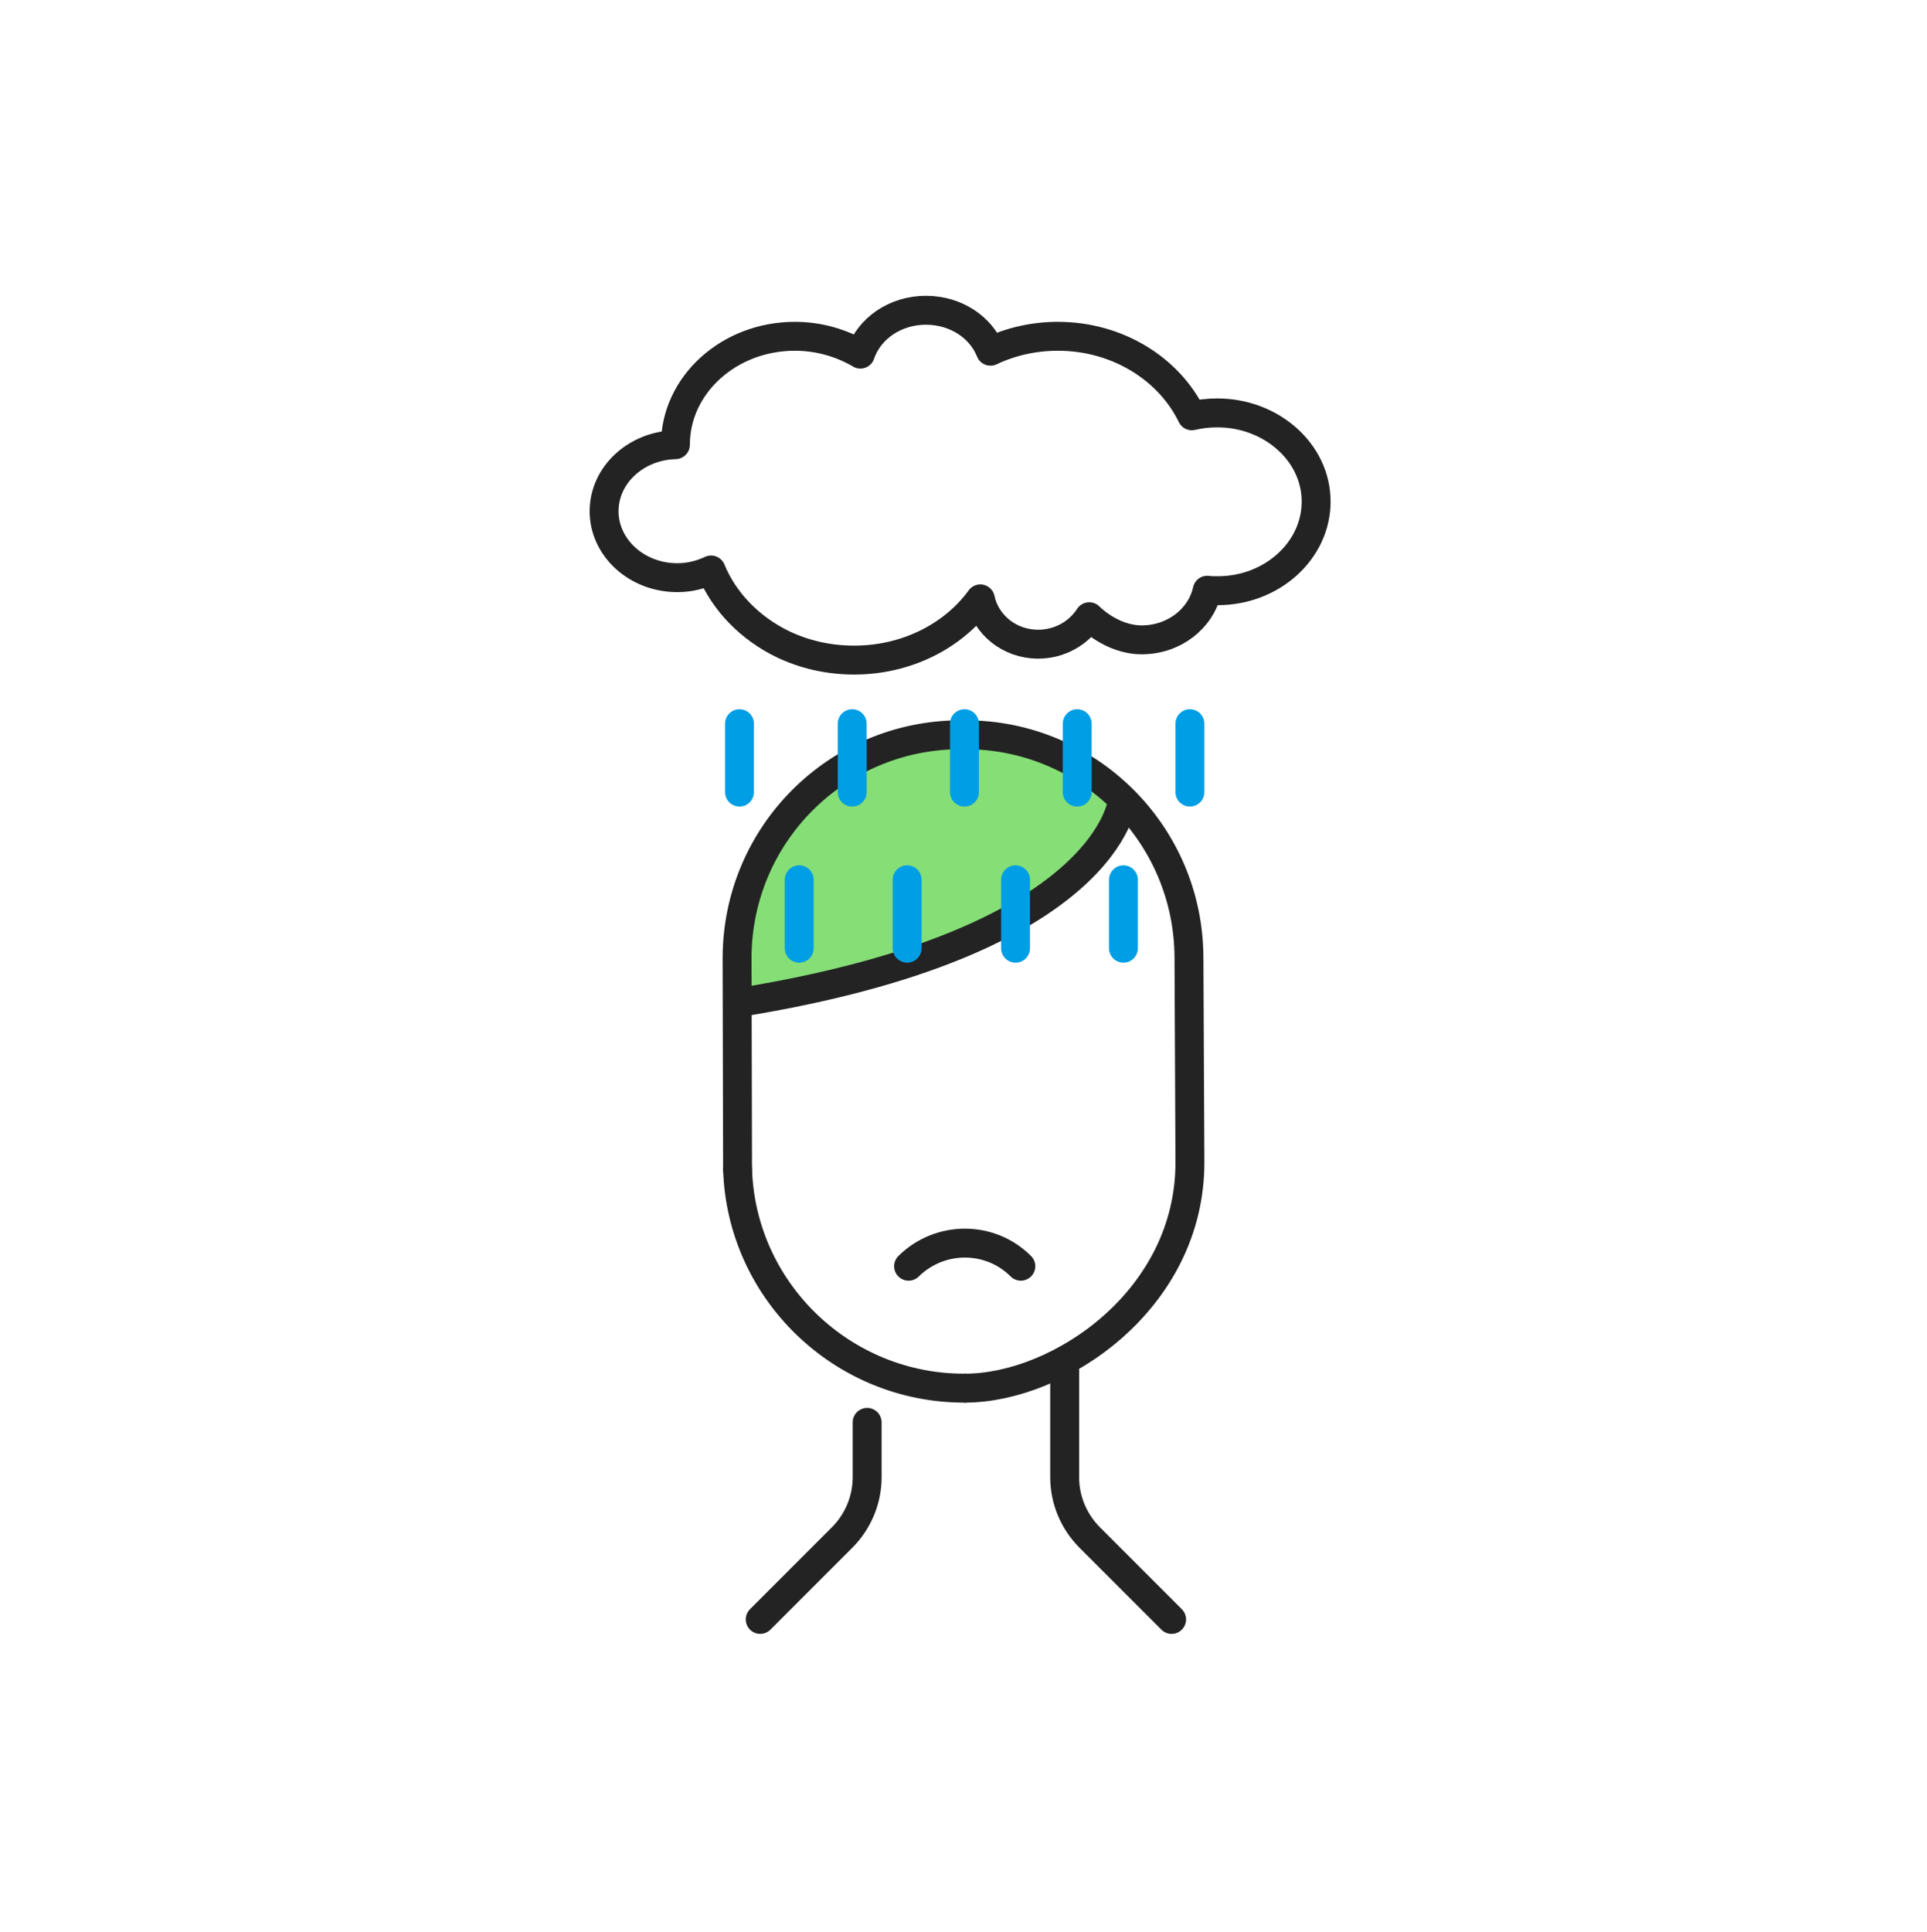 <svg width="400" height="401" viewBox="0 0 400 401" fill="none" xmlns="http://www.w3.org/2000/svg">
<path d="M153.5 199.389C153.5 173.689 174.3 152.789 200.1 152.689H200.3C211.9 152.689 223 156.989 231.6 164.689L233.3 166.189L232.5 168.389C231.2 171.989 227.5 179.089 216.4 186.689C203 195.789 183.2 202.689 157.6 207.189L153.6 207.889L153.5 199.389Z" fill="#85DE76" stroke="#231F20" stroke-miterlimit="10"/>
<path d="M200.302 288.089C174.902 288.189 153.902 267.989 153.102 242.689" stroke="#232323" stroke-width="6" stroke-miterlimit="10" stroke-linecap="round" stroke-linejoin="round"/>
<path d="M153.1 242.691L153 198.891C153 173.291 173.6 152.591 199.2 152.491H200.3C225.9 152.391 246.7 173.091 246.8 198.691L247 241.091C247.1 269.791 219.8 288.091 200.3 288.091" stroke="#232323" stroke-width="6" stroke-miterlimit="10" stroke-linecap="round" stroke-linejoin="round"/>
<path d="M232.999 166.09C232.999 166.09 230.499 195.69 153.199 208.09" stroke="#232323" stroke-width="6" stroke-miterlimit="10" stroke-linecap="round" stroke-linejoin="round"/>
<path d="M221 283.59V306.59C221 311.29 222.9 315.79 226.2 319.09L243.2 336.09" stroke="#232323" stroke-width="6" stroke-miterlimit="10" stroke-linecap="round" stroke-linejoin="round"/>
<path d="M180.001 295.189V306.589C180.001 311.289 178.101 315.789 174.801 319.089L157.801 336.089" stroke="#232323" stroke-width="6" stroke-miterlimit="10" stroke-linecap="round" stroke-linejoin="round"/>
<path d="M252.698 85.691C250.798 85.691 249.098 85.891 247.398 86.291C242.698 76.591 231.998 69.791 219.598 69.791C214.598 69.791 209.798 70.891 205.598 72.891C203.598 67.891 198.398 64.391 192.198 64.391C185.798 64.391 180.398 68.191 178.598 73.491C174.698 71.191 169.998 69.791 164.998 69.791C151.298 69.791 140.198 79.891 140.198 92.291C131.998 92.491 125.398 98.591 125.398 106.091C125.398 113.691 132.198 119.891 140.598 119.891C143.098 119.891 145.498 119.291 147.598 118.291C150.298 124.891 155.698 130.391 162.498 133.691C166.898 135.791 171.898 136.991 177.298 136.991C188.198 136.991 197.898 131.991 203.498 124.291C204.598 129.591 209.498 133.691 215.498 133.691C219.998 133.691 223.898 131.391 226.098 127.991C226.098 127.991 230.698 132.791 236.998 132.791C243.698 132.791 249.298 128.391 250.598 122.491C251.298 122.591 252.098 122.591 252.798 122.591C263.998 122.591 273.198 114.291 273.198 104.091C273.198 93.891 263.898 85.691 252.698 85.691Z" stroke="#232323" stroke-width="6" stroke-miterlimit="10" stroke-linecap="round" stroke-linejoin="round"/>
<path d="M153.5 150.189V164.389" stroke="#009EE5" stroke-width="6" stroke-miterlimit="10" stroke-linecap="round" stroke-linejoin="round"/>
<path d="M200.199 150.189V164.389" stroke="#009EE5" stroke-width="6" stroke-miterlimit="10" stroke-linecap="round" stroke-linejoin="round"/>
<path d="M176.898 150.189V164.389" stroke="#009EE5" stroke-width="6" stroke-miterlimit="10" stroke-linecap="round" stroke-linejoin="round"/>
<path d="M165.898 182.59V196.79" stroke="#009EE5" stroke-width="6" stroke-miterlimit="10" stroke-linecap="round" stroke-linejoin="round"/>
<path d="M188.301 182.59V196.79" stroke="#009EE5" stroke-width="6" stroke-miterlimit="10" stroke-linecap="round" stroke-linejoin="round"/>
<path d="M210.801 182.59V196.79" stroke="#009EE5" stroke-width="6" stroke-miterlimit="10" stroke-linecap="round" stroke-linejoin="round"/>
<path d="M233.199 182.59V196.79" stroke="#009EE5" stroke-width="6" stroke-miterlimit="10" stroke-linecap="round" stroke-linejoin="round"/>
<path d="M247 150.189V164.389" stroke="#009EE5" stroke-width="6" stroke-miterlimit="10" stroke-linecap="round" stroke-linejoin="round"/>
<path d="M223.602 150.189V164.389" stroke="#009EE5" stroke-width="6" stroke-miterlimit="10" stroke-linecap="round" stroke-linejoin="round"/>
<path d="M211.902 262.79C205.502 256.39 195.102 256.39 188.602 262.79" stroke="#232323" stroke-width="6" stroke-miterlimit="10" stroke-linecap="round" stroke-linejoin="round"/>
</svg>
